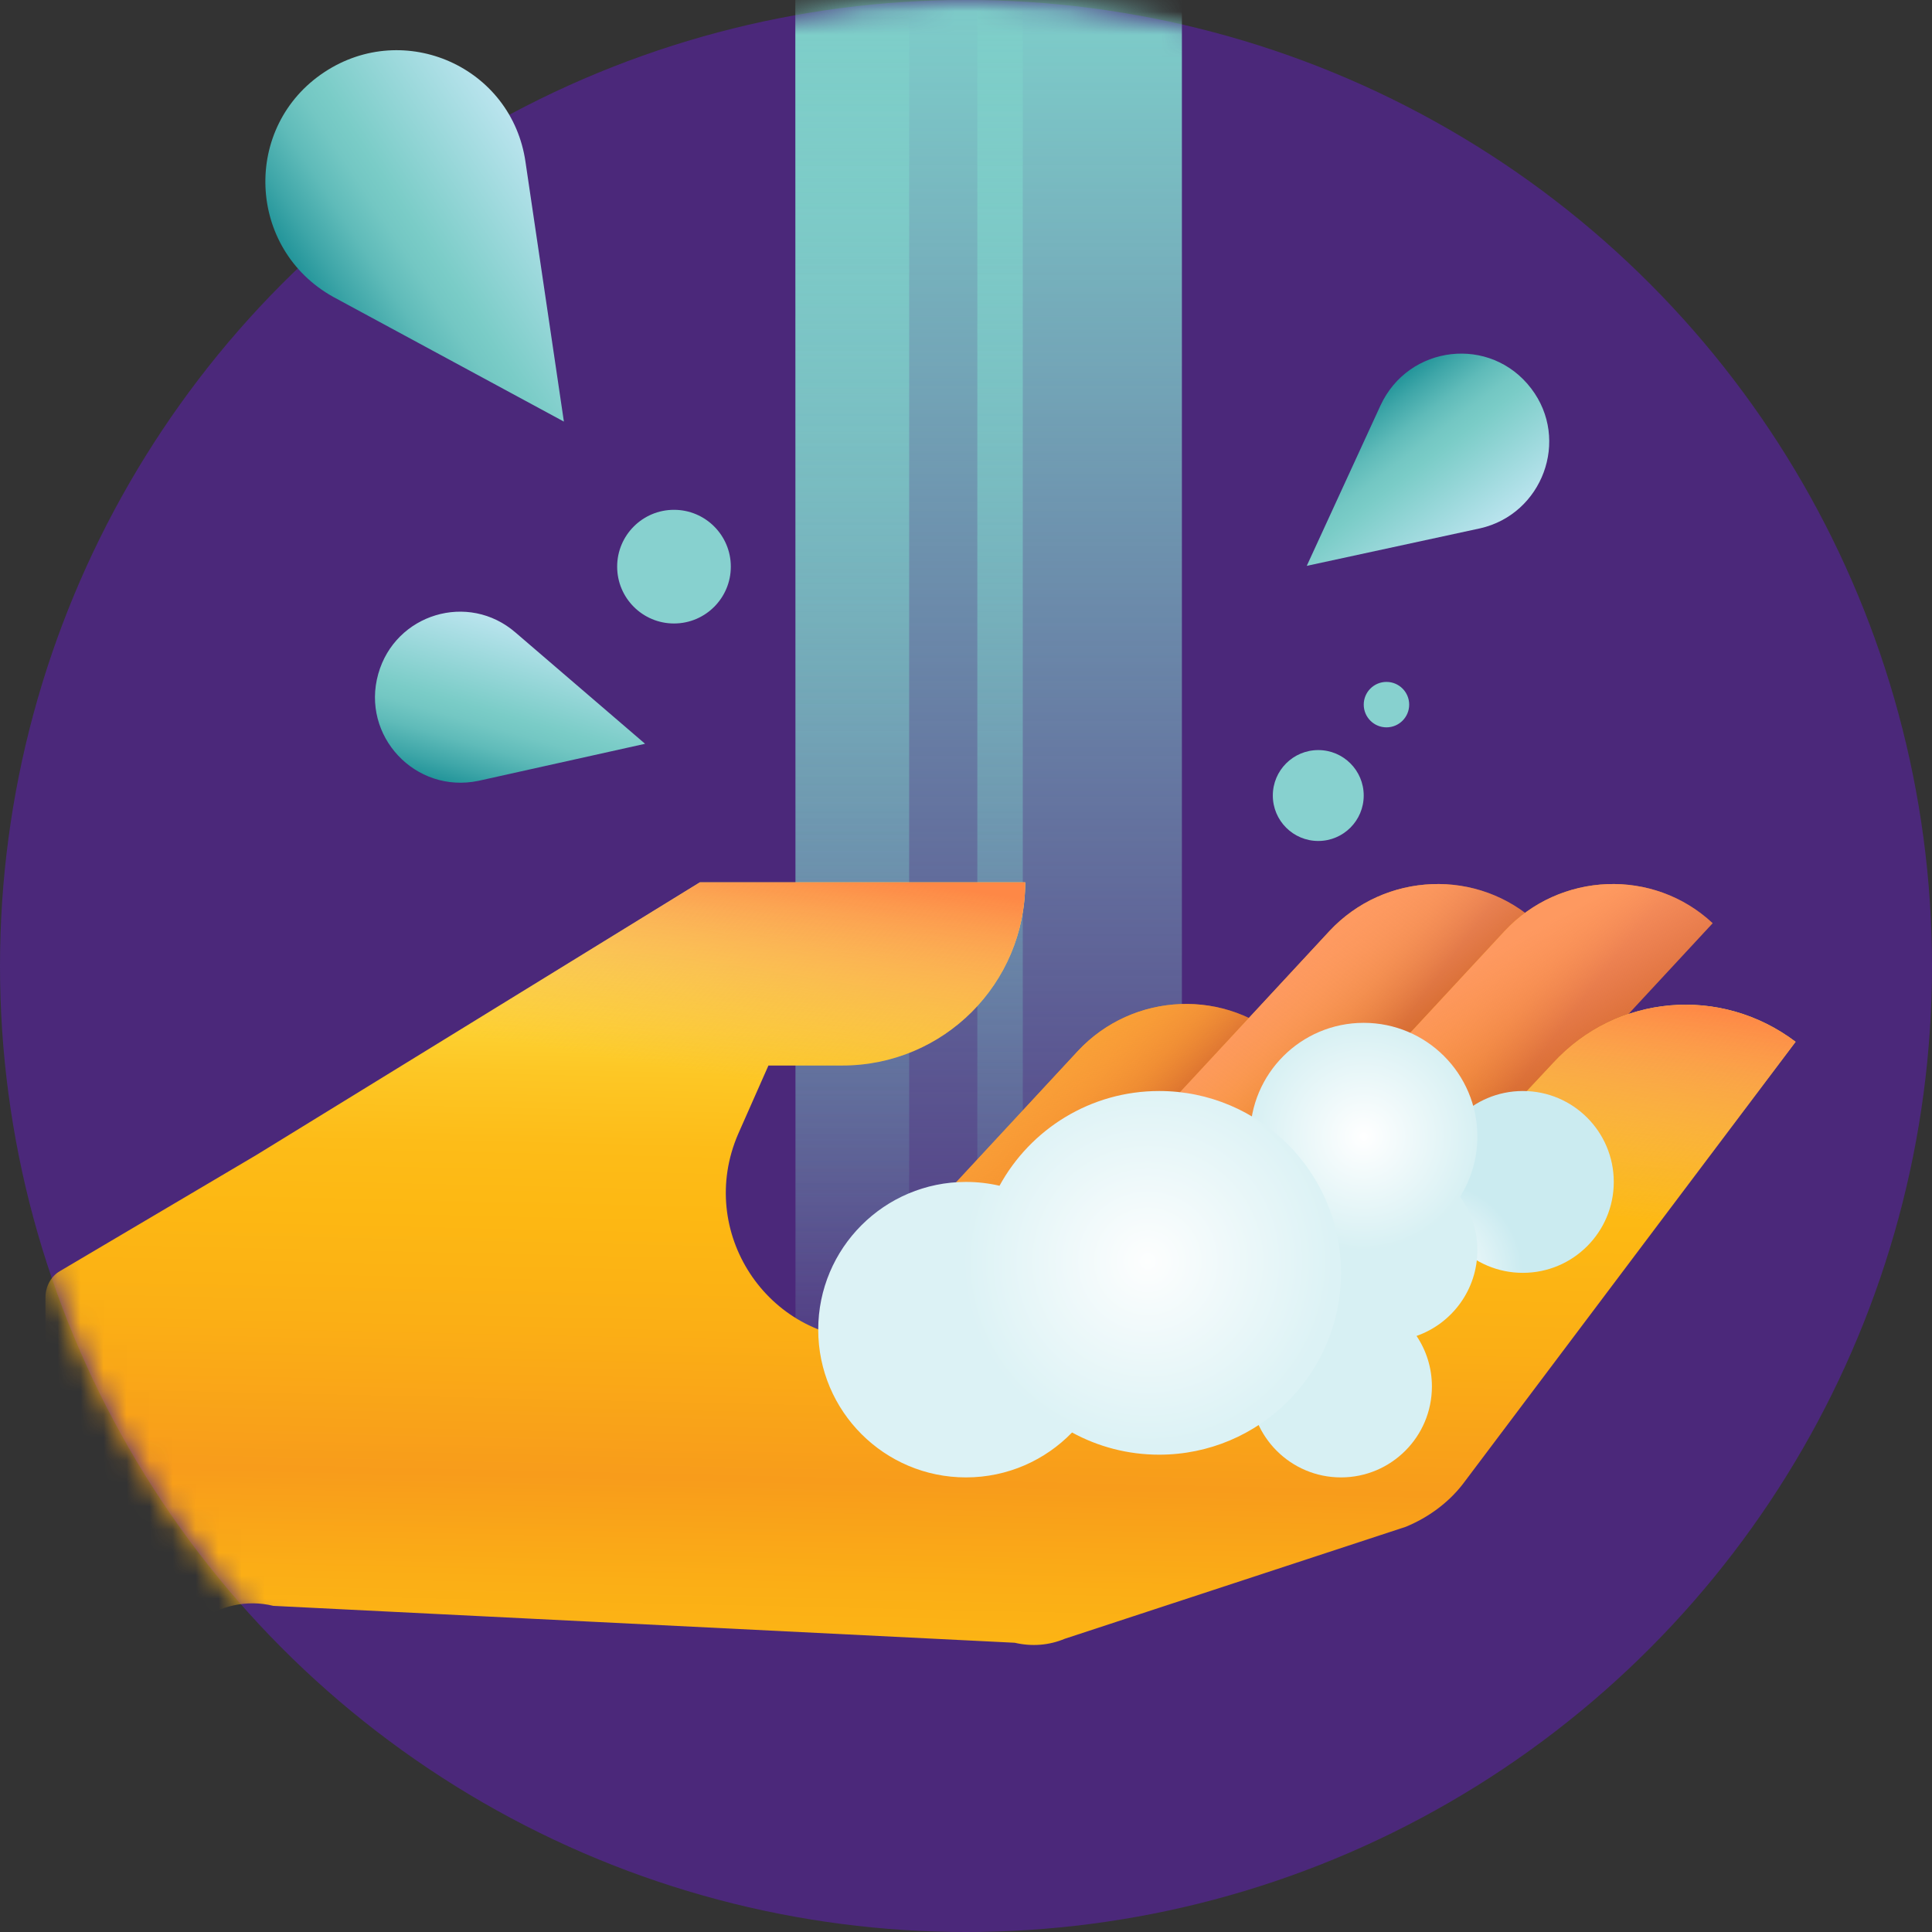 <svg width="84" height="84" viewBox="0 0 84 84" fill="none" xmlns="http://www.w3.org/2000/svg">
<rect x="0" y="0" width="84" height="84" fill="#333333" stroke="none"/>
<circle cx="42" cy="42" r="42" fill="#4B287A"/>
<mask id="mask0" mask-type="alpha" maskUnits="userSpaceOnUse" x="0" y="0" width="84" height="84">
<circle cx="42" cy="42" r="42" fill="#4B287A"/>
</mask>
<g mask="url(#mask0)">
<rect x="34.587" width="16.8" height="64.235" fill="url(#paint0_linear)"/>
<rect x="34.587" width="4.941" height="60.282" fill="url(#paint1_linear)"/>
<rect x="42.493" width="1.976" height="60.282" fill="url(#paint2_linear)"/>
<path d="M30.031 68.56C31.348 69.763 33.352 69.706 34.554 68.388L55.911 45.353C53.334 42.946 49.269 43.118 46.864 45.697L29.859 64.033C28.657 65.351 28.714 67.356 30.031 68.56Z" fill="url(#paint3_linear)"/>
<path d="M30.031 68.56C31.348 69.763 33.352 69.706 34.554 68.388L55.911 45.353C53.334 42.946 49.269 43.118 46.864 45.697L29.859 64.033C28.657 65.351 28.714 67.356 30.031 68.56Z" fill="url(#paint4_linear)"/>
<path d="M40.967 63.345C42.284 64.549 44.288 64.491 45.491 63.173L66.847 40.139C64.271 37.732 60.206 37.904 57.801 40.482L40.796 58.819C39.593 60.136 39.708 62.142 40.967 63.345Z" fill="url(#paint5_linear)"/>
<path d="M40.967 63.345C42.284 64.549 44.288 64.491 45.491 63.173L66.847 40.139C64.271 37.732 60.206 37.904 57.801 40.482L40.796 58.819C39.593 60.136 39.708 62.142 40.967 63.345Z" fill="url(#paint6_linear)"/>
<path d="M48.583 63.345C49.9 64.549 51.904 64.491 53.106 63.173L74.463 40.139C71.886 37.732 67.821 37.904 65.416 40.482L48.411 58.819C47.208 60.079 47.323 62.142 48.583 63.345Z" fill="url(#paint7_linear)"/>
<path d="M48.583 63.345C49.9 64.549 51.904 64.491 53.106 63.173L74.463 40.139C71.886 37.732 67.821 37.904 65.416 40.482L48.411 58.819C47.208 60.079 47.323 62.142 48.583 63.345Z" fill="url(#paint8_linear)"/>
<path d="M1.976 56.412V72.8C1.976 73.888 3.235 74.519 4.094 73.888L8.617 70.508C9.533 69.82 10.736 69.534 11.881 69.82L44.117 71.424C44.861 71.596 45.605 71.539 46.292 71.252L61.122 66.382C62.095 65.981 62.954 65.35 63.584 64.548L78.07 45.295C74.806 42.831 70.283 43.233 67.534 46.212L56.255 58.245H37.933C33.352 58.245 30.26 53.547 32.093 49.306L33.41 46.327H36.616C41.025 46.327 44.575 42.774 44.575 38.362H30.432L11.137 50.223L2.605 55.266C2.205 55.495 1.976 55.953 1.976 56.412Z" fill="url(#paint9_linear)"/>
<path d="M1.976 56.412V72.8C1.976 73.888 3.235 74.519 4.094 73.888L8.617 70.508C9.533 69.82 10.736 69.534 11.881 69.82L44.117 71.424C44.861 71.596 45.605 71.539 46.292 71.252L61.122 66.382C62.095 65.981 62.954 65.35 63.584 64.548L78.07 45.295C74.806 42.831 70.283 43.233 67.534 46.212L56.255 58.245H37.933C33.352 58.245 30.26 53.547 32.093 49.306L33.41 46.327H36.616C41.025 46.327 44.575 42.774 44.575 38.362H30.432L11.137 50.223L2.605 55.266C2.205 55.495 1.976 55.953 1.976 56.412Z" fill="url(#paint10_linear)"/>
<path d="M16.446 29.3C17.181 26.69 20.361 25.718 22.418 27.505L28.047 32.339L20.804 33.949C18.052 34.525 15.688 31.99 16.446 29.3Z" fill="url(#paint11_linear)"/>
<path d="M66.577 16.895C68.275 19.128 67.057 22.355 64.357 22.97L56.816 24.602L60.017 17.638C61.238 14.984 64.81 14.57 66.577 16.895Z" fill="url(#paint12_linear)"/>
<circle cx="29.304" cy="24.637" r="2.471" fill="#87D1CF"/>
<circle cx="57.316" cy="34.588" r="1.976" fill="#87D1CF"/>
<circle r="0.988" transform="matrix(-1 0 0 1 60.281 30.636)" fill="#87D1CF"/>
<circle r="3.953" transform="matrix(-1 0 0 1 66.211 51.388)" fill="url(#paint13_radial)"/>
<path fill-rule="evenodd" clip-rule="evenodd" d="M54.351 49.412C54.351 51.075 55.173 52.547 56.433 53.442C56.364 53.734 56.328 54.039 56.328 54.353C56.328 55.166 56.574 55.922 56.995 56.551C55.455 57.091 54.351 58.558 54.351 60.282C54.351 62.465 56.12 64.235 58.303 64.235C60.487 64.235 62.257 62.465 62.257 60.282C62.257 59.469 62.011 58.712 61.589 58.084C63.129 57.544 64.234 56.077 64.234 54.353C64.234 53.486 63.955 52.684 63.482 52.033C63.958 51.273 64.234 50.375 64.234 49.412C64.234 46.683 62.021 44.471 59.292 44.471C56.563 44.471 54.351 46.683 54.351 49.412Z" fill="url(#paint14_radial)"/>
<path fill-rule="evenodd" clip-rule="evenodd" d="M43.457 51.554C42.989 51.446 42.5 51.388 41.999 51.388C38.451 51.388 35.575 54.264 35.575 57.812C35.575 61.359 38.451 64.235 41.999 64.235C43.809 64.235 45.444 63.486 46.611 62.282C47.736 62.897 49.027 63.247 50.399 63.247C54.765 63.247 58.305 59.707 58.305 55.341C58.305 50.975 54.765 47.435 50.399 47.435C47.405 47.435 44.799 49.1 43.457 51.554Z" fill="url(#paint15_radial)"/>
</g>
<path d="M14.112 3.13C17.592 0.841 22.261 2.912 22.85 7.056L24.517 18.33L14.491 12.91C10.719 10.81 10.525 5.489 14.112 3.13Z" fill="url(#paint16_linear)"/>
<defs>
<linearGradient id="paint0_linear" x1="42.987" y1="0" x2="42.987" y2="64.235" gradientUnits="userSpaceOnUse">
<stop stop-color="#7ECECA"/>
<stop offset="1" stop-color="#87D1CF" stop-opacity="0"/>
</linearGradient>
<linearGradient id="paint1_linear" x1="37.057" y1="0" x2="37.057" y2="60.282" gradientUnits="userSpaceOnUse">
<stop stop-color="#7ECEC9"/>
<stop offset="1" stop-color="#7ECEC9" stop-opacity="0"/>
</linearGradient>
<linearGradient id="paint2_linear" x1="43.481" y1="0" x2="43.481" y2="60.282" gradientUnits="userSpaceOnUse">
<stop stop-color="#7ECEC9"/>
<stop offset="1" stop-color="#7ECEC9" stop-opacity="0"/>
</linearGradient>
<linearGradient id="paint3_linear" x1="39.505" y1="53.91" x2="43.159" y2="57.139" gradientUnits="userSpaceOnUse">
<stop stop-color="#F89C1B"/>
<stop offset="0.265" stop-color="#F4961D"/>
<stop offset="0.62" stop-color="#E88522"/>
<stop offset="1" stop-color="#D56B2A"/>
</linearGradient>
<linearGradient id="paint4_linear" x1="38.919" y1="51.705" x2="41.9" y2="55.614" gradientUnits="userSpaceOnUse">
<stop stop-color="#F9A037"/>
<stop offset="1" stop-color="#F99157" stop-opacity="0"/>
</linearGradient>
<linearGradient id="paint5_linear" x1="50.502" y1="49.181" x2="54.971" y2="52.53" gradientUnits="userSpaceOnUse">
<stop stop-color="#F89C1B"/>
<stop offset="0.265" stop-color="#F4961D"/>
<stop offset="0.62" stop-color="#E88522"/>
<stop offset="1" stop-color="#D56B2A"/>
</linearGradient>
<linearGradient id="paint6_linear" x1="49.994" y1="46.637" x2="53.533" y2="51.29" gradientUnits="userSpaceOnUse">
<stop stop-color="#FE9A61"/>
<stop offset="1" stop-color="#FF9797" stop-opacity="0"/>
</linearGradient>
<linearGradient id="paint7_linear" x1="58.015" y1="49.004" x2="62.112" y2="52.167" gradientUnits="userSpaceOnUse">
<stop stop-color="#F89C1B"/>
<stop offset="0.265" stop-color="#F4961D"/>
<stop offset="0.62" stop-color="#E88522"/>
<stop offset="1" stop-color="#D56B2A"/>
</linearGradient>
<linearGradient id="paint8_linear" x1="57.868" y1="45.232" x2="61.036" y2="51.004" gradientUnits="userSpaceOnUse">
<stop stop-color="#FE9960"/>
<stop offset="1" stop-color="#FE8A82" stop-opacity="0"/>
</linearGradient>
<linearGradient id="paint9_linear" x1="40.258" y1="39.697" x2="39.513" y2="72.849" gradientUnits="userSpaceOnUse">
<stop stop-color="#FFF45F"/>
<stop offset="0.009" stop-color="#FFF25C"/>
<stop offset="0.116" stop-color="#FED93C"/>
<stop offset="0.219" stop-color="#FDC725"/>
<stop offset="0.316" stop-color="#FDBC18"/>
<stop offset="0.402" stop-color="#FDB813"/>
<stop offset="0.549" stop-color="#FBAF15"/>
<stop offset="0.748" stop-color="#F89C1B"/>
<stop offset="0.884" stop-color="#FBAE16"/>
<stop offset="1" stop-color="#FDB813"/>
</linearGradient>
<linearGradient id="paint10_linear" x1="41.911" y1="38.688" x2="40.411" y2="48.189" gradientUnits="userSpaceOnUse">
<stop stop-color="#FE8846"/>
<stop offset="1" stop-color="#F0AE71" stop-opacity="0"/>
</linearGradient>
<linearGradient id="paint11_linear" x1="23.213" y1="27.355" x2="21.201" y2="34.494" gradientUnits="userSpaceOnUse">
<stop stop-color="#BAE4EE"/>
<stop offset="0.535" stop-color="#7ACCC7"/>
<stop offset="0.62" stop-color="#73C7C3"/>
<stop offset="0.746" stop-color="#5FBBB9"/>
<stop offset="0.895" stop-color="#3EA6A8"/>
<stop offset="1" stop-color="#23959A"/>
</linearGradient>
<linearGradient id="paint12_linear" x1="63.929" y1="23.702" x2="59.285" y2="17.592" gradientUnits="userSpaceOnUse">
<stop stop-color="#BAE4EE"/>
<stop offset="0.535" stop-color="#7ACCC7"/>
<stop offset="0.62" stop-color="#73C7C3"/>
<stop offset="0.746" stop-color="#5FBBB9"/>
<stop offset="0.895" stop-color="#3EA6A8"/>
<stop offset="1" stop-color="#23959A"/>
</linearGradient>
<radialGradient id="paint13_radial" cx="0" cy="0" r="1" gradientUnits="userSpaceOnUse" gradientTransform="translate(3.953 3.953) rotate(90) scale(3.953)">
<stop stop-color="white"/>
<stop offset="1" stop-color="#CBEBF0"/>
</radialGradient>
<radialGradient id="paint14_radial" cx="0" cy="0" r="1" gradientUnits="userSpaceOnUse" gradientTransform="translate(59.292 49.412) rotate(90) scale(4.941 4.942)">
<stop stop-color="white"/>
<stop offset="1" stop-color="#D7F0F3"/>
</radialGradient>
<radialGradient id="paint15_radial" cx="0" cy="0" r="1" gradientUnits="userSpaceOnUse" gradientTransform="translate(49.905 54.847) rotate(100.62) scale(8.044 8.044)">
<stop stop-color="#FDFEFE"/>
<stop offset="1" stop-color="#DCF2F5"/>
</radialGradient>
<linearGradient id="paint16_linear" x1="23.923" y1="7.682" x2="14.404" y2="13.943" gradientUnits="userSpaceOnUse">
<stop stop-color="#BAE4EE"/>
<stop offset="0.535" stop-color="#7ACCC7"/>
<stop offset="0.62" stop-color="#73C7C3"/>
<stop offset="0.746" stop-color="#5FBBB9"/>
<stop offset="0.895" stop-color="#3EA6A8"/>
<stop offset="1" stop-color="#23959A"/>
</linearGradient>
</defs>
</svg>
